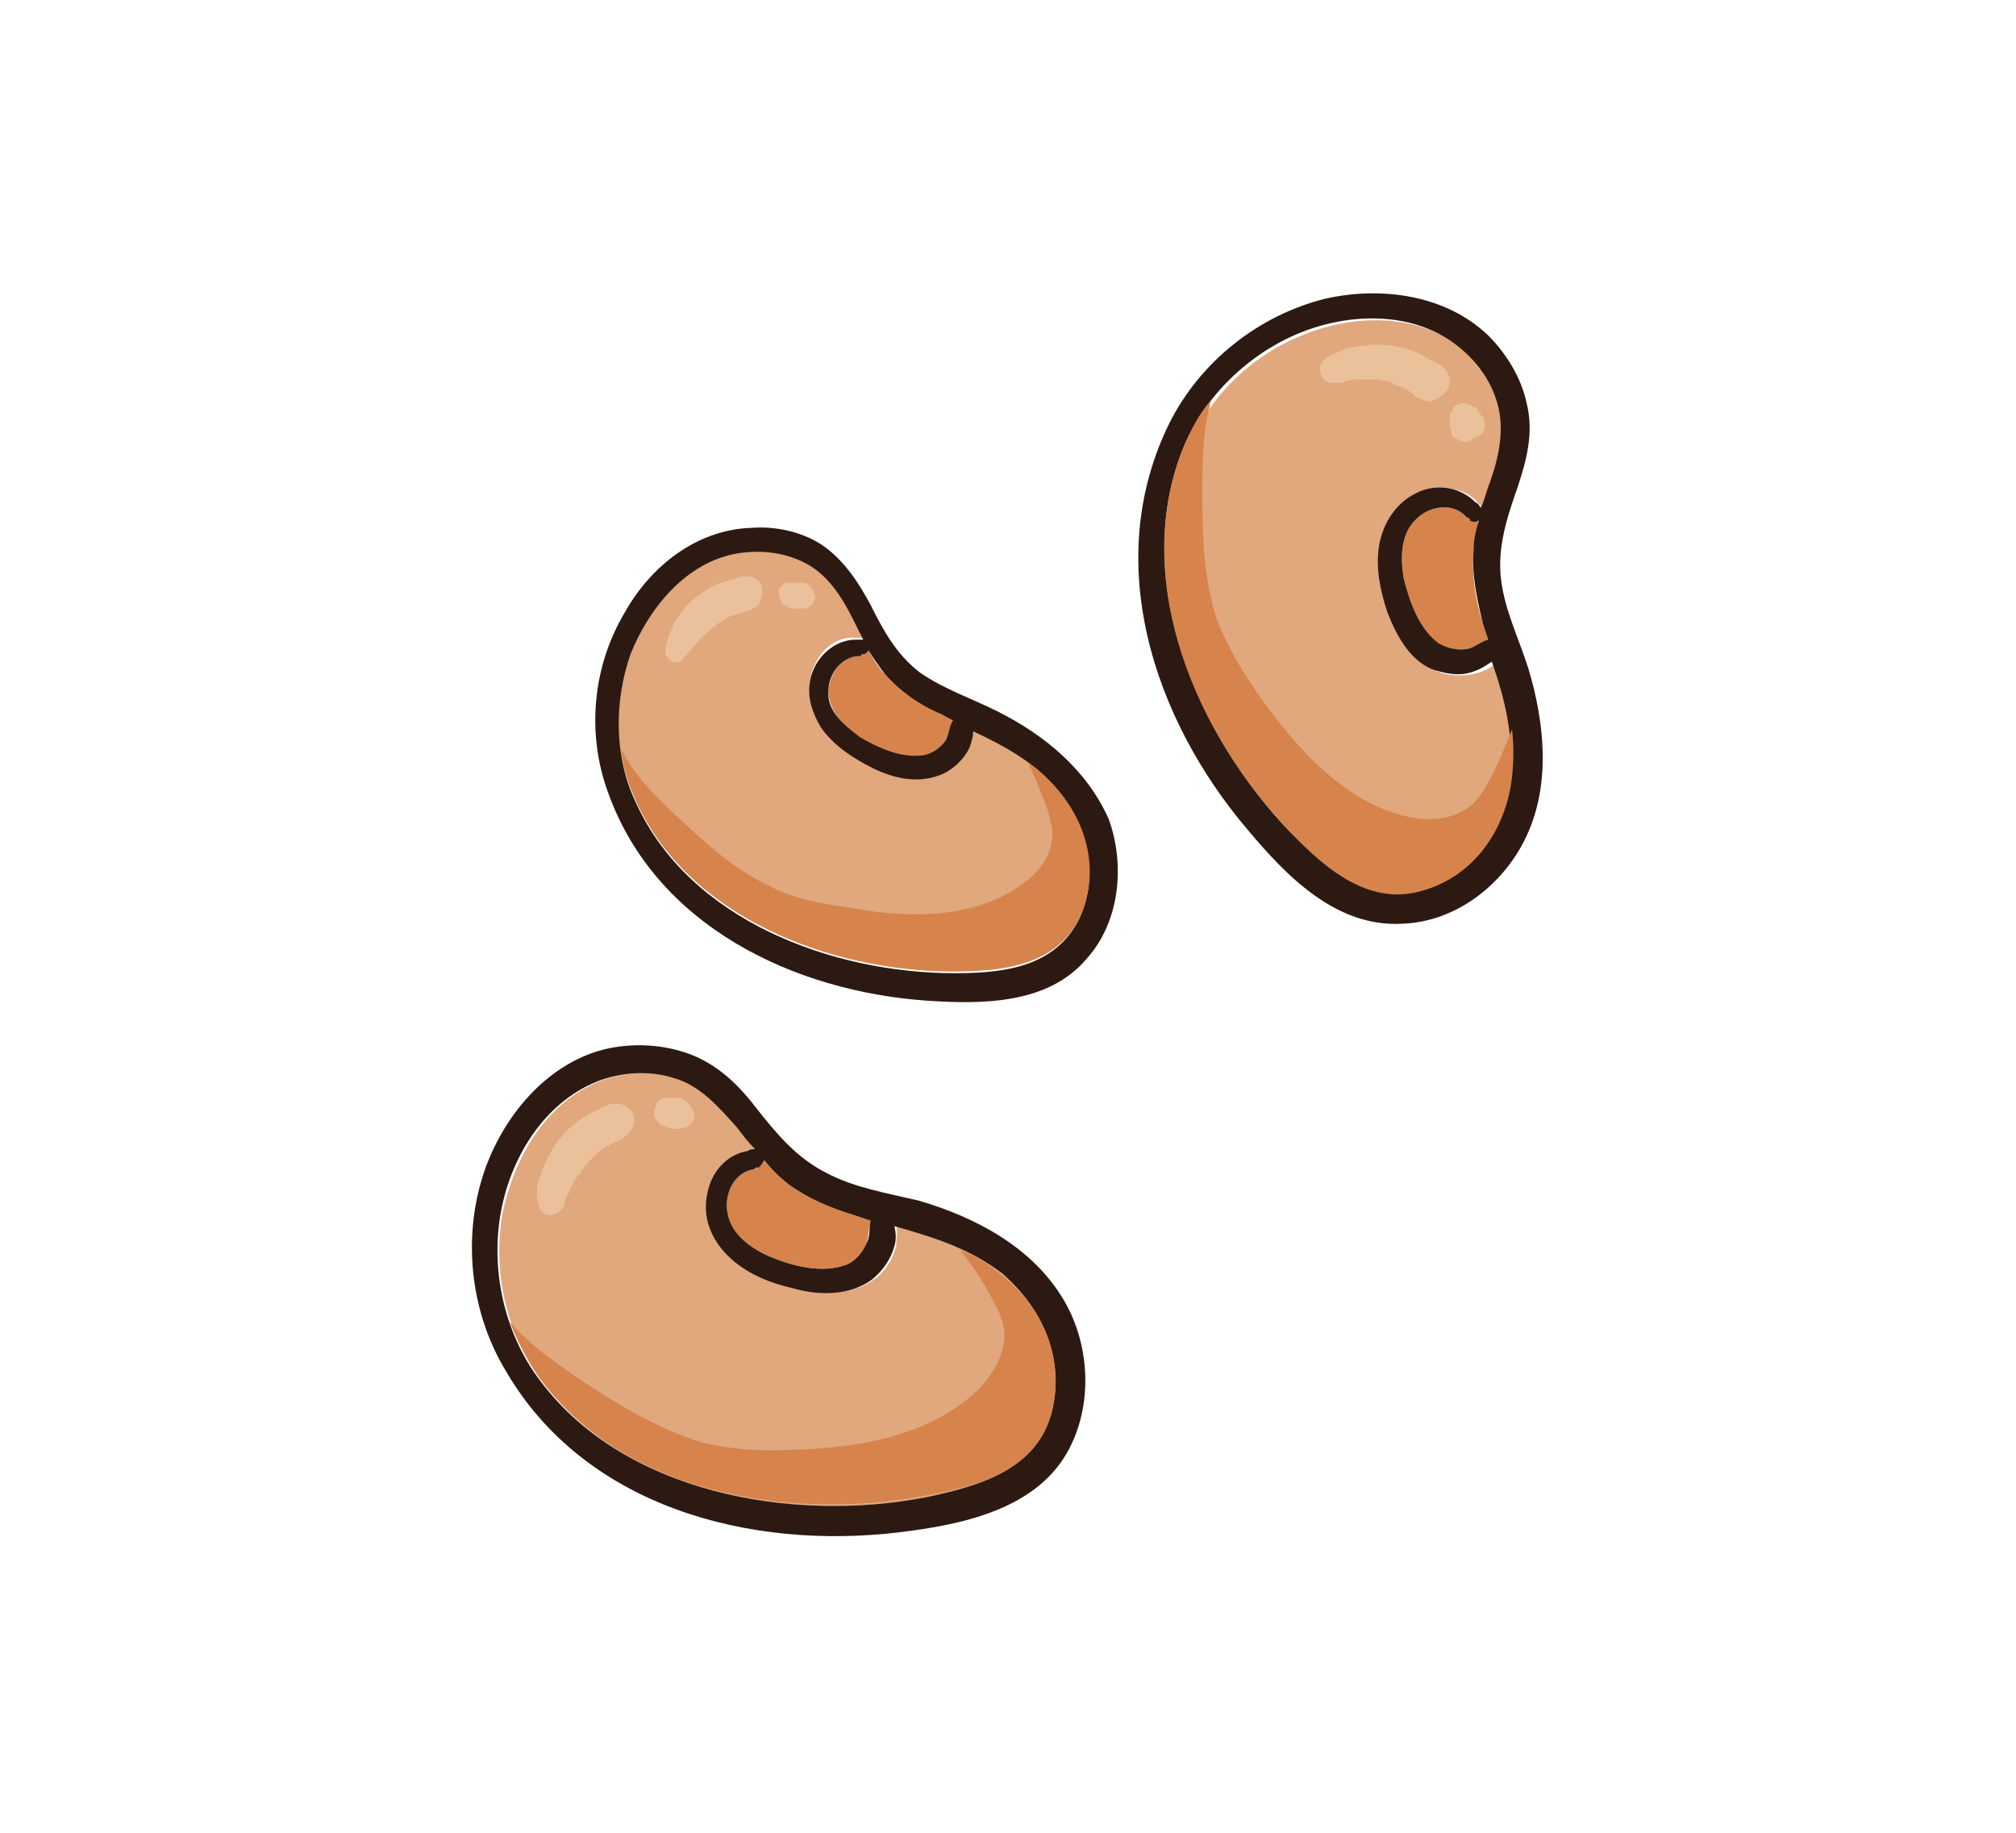 <?xml version="1.0" encoding="utf-8"?>
<!-- Generator: Adobe Illustrator 25.4.1, SVG Export Plug-In . SVG Version: 6.00 Build 0)  -->
<svg version="1.1" id="Capa_1" xmlns="http://www.w3.org/2000/svg" xmlns:xlink="http://www.w3.org/1999/xlink" x="0px" y="0px"
	 viewBox="0 0 110 100" style="enable-background:new 0 0 110 100;" xml:space="preserve">
<style type="text/css">
	.st0{fill:#E1A77D;}
	.st1{fill:#D6844C;}
	.st2{fill:#2C1A12;}
	.st3{fill:#EAC19A;}
</style>
<g>
	<g>
		<path class="st0" d="M81.6,36.2c-0.2,0.2-0.6,0.4-0.9,0.5c-0.7,0.2-1.5,0.2-2.1,0c-1.4-0.5-2.2-1.9-2.7-3.2
			c-0.4-1.2-0.7-2.6-0.4-3.9c0.3-1.2,1-2.3,2.2-2.7c1.1-0.4,2.3-0.3,3,0.6c0.1,0.1,0.2,0.2,0.3,0.3c0.2-0.5,0.3-1,0.5-1.4
			c0.5-1.4,0.8-2.8,0.4-4.3c-0.4-1.3-1.3-2.5-2.4-3.3c-2.5-1.8-6-1.6-8.7-0.4c-2.8,1.2-5,3.5-6.1,6.3c-2.8,7.2,0.8,15.5,5.9,20.8
			c2,2.1,4.5,4.2,7.5,3.1c2.7-0.9,4.3-3.4,4.6-6.1C82.8,40.2,82.2,38.2,81.6,36.2z"/>
		<path class="st1" d="M80.2,28.3c-0.1,0-0.1,0-0.2-0.1c-0.7-0.8-2-0.6-2.7,0.1c-0.9,0.8-0.9,2.2-0.7,3.3c0.2,1.3,0.8,2.8,1.9,3.5
			c0.4,0.3,1,0.4,1.6,0.3c0.4-0.1,0.7-0.4,1.1-0.5c-0.1-0.3-0.2-0.6-0.3-0.9c-0.4-1.3-0.6-2.6-0.5-3.9c0-0.6,0.2-1.2,0.3-1.7
			C80.5,28.5,80.4,28.5,80.2,28.3C80.2,28.4,80.2,28.3,80.2,28.3z"/>
		<path class="st2" d="M83.4,36.5c-0.5-1.6-1.3-3.2-1.5-4.9c-0.2-1.7,0.3-3.3,0.9-5c0.5-1.5,0.9-3,0.5-4.6c-0.3-1.4-1.1-2.7-2.1-3.7
			c-2.3-2.2-5.8-2.7-8.9-2c-3.6,0.9-6.8,3.4-8.5,6.8c-3.7,7.5-0.9,16.1,4.3,22.2c2.1,2.5,4.8,5.3,8.4,5.1c3-0.1,5.6-2.2,6.8-4.8
			C84.6,42.8,84.3,39.5,83.4,36.5z M80.7,28.4c-0.2,0.6-0.3,1.1-0.3,1.7c-0.1,1.3,0.2,2.6,0.5,3.9c0.1,0.3,0.2,0.6,0.3,0.9
			c-0.4,0.1-0.7,0.4-1.1,0.5c-0.5,0.1-1.1,0-1.6-0.3c-1.1-0.8-1.6-2.3-1.9-3.5c-0.2-1.1-0.2-2.5,0.7-3.3c0.7-0.7,2-0.9,2.7-0.1
			c0,0,0.1,0.1,0.2,0.1c0,0,0,0.1,0,0.1C80.4,28.5,80.5,28.5,80.7,28.4z M77.9,48.5c-3,1-5.5-1.1-7.5-3.1c-5-5.2-8.7-13.6-5.9-20.8
			c1.1-2.8,3.4-5.1,6.1-6.3c2.7-1.2,6.2-1.4,8.7,0.4c1.1,0.8,2,1.9,2.4,3.3c0.4,1.4,0.1,2.9-0.4,4.3c-0.2,0.5-0.3,1-0.5,1.4
			c-0.1-0.1-0.1-0.2-0.3-0.3c-0.8-0.8-2-1-3-0.6c-1.2,0.5-1.9,1.5-2.2,2.7c-0.3,1.3,0,2.7,0.4,3.9c0.5,1.3,1.3,2.8,2.7,3.2
			c0.7,0.2,1.4,0.3,2.1,0c0.3-0.1,0.6-0.3,0.9-0.5c0.7,2,1.2,4,1,6.2C82.2,45.1,80.6,47.6,77.9,48.5z"/>
		<path class="st1" d="M77.9,48.5c2.7-0.9,4.3-3.4,4.6-6.1c0.1-0.9,0.1-1.8,0-2.6c-0.4,1-0.8,2-1.3,2.9c-0.3,0.5-0.6,1-1,1.3
			c-0.9,0.7-2.1,0.8-3.2,0.6c-3.5-0.7-6.1-3.6-8.2-6.5c-0.9-1.3-1.8-2.7-2.4-4.3c-0.7-2.1-0.8-4.4-0.8-6.7c0-1.8,0-3.6,0.5-5.3
			c-0.7,0.8-1.2,1.8-1.6,2.8c-2.8,7.2,0.8,15.5,5.9,20.8C72.4,47.5,74.9,49.6,77.9,48.5z"/>
		<path class="st3" d="M79.1,20.8c0-0.5-0.3-0.8-0.7-1c-0.2-0.1-0.4-0.2-0.6-0.3c-0.8-0.5-1.8-0.7-2.7-0.7c-0.5,0-1,0.1-1.6,0.2
			c-0.5,0.2-1.1,0.4-1.4,0.8C72,20,72,20.3,72.1,20.5c0.1,0.3,0.4,0.4,0.7,0.4c0.1,0,0.2,0,0.3,0c0,0,0.2,0,0.3-0.1
			c0.2,0,0.4-0.1,0.6-0.1c0.2,0,0.4,0,0.6,0c0,0,0.1,0,0.1,0c0,0,0,0,0,0c0.1,0,0.2,0,0.3,0c0.2,0,0.4,0.1,0.6,0.1
			c0.1,0,0.2,0,0.3,0.1c0.1,0,0.1,0,0.2,0.1c0.4,0.1,0.8,0.3,1.1,0.6c0.3,0.2,0.6,0.3,0.9,0.3C78.6,21.7,79.1,21.4,79.1,20.8z"/>
		<path class="st3" d="M81,23.1C81,23.1,81,23.1,81,23.1c0-0.1,0-0.2-0.1-0.3c0-0.1,0-0.1-0.1-0.1c0,0,0,0,0-0.1
			c-0.1-0.1-0.1-0.2-0.2-0.3c0,0-0.1-0.1-0.1-0.1c0,0,0,0-0.1,0c0,0,0,0,0,0c-0.1,0-0.1-0.1-0.2-0.1c0,0,0,0,0,0c0,0,0,0,0,0
			C80,22,79.9,22,79.8,22c-0.1,0-0.2,0-0.3,0.1c-0.1,0-0.2,0.1-0.2,0.2c-0.1,0.1-0.1,0.2-0.2,0.3c0,0,0,0,0,0.1c0,0,0,0,0,0
			c0,0.1,0,0.2,0,0.2c0,0,0,0,0,0c0,0,0,0,0,0.1c0,0.1,0,0.2,0,0.2c0,0.2,0,0.1,0.1,0.3c0,0,0,0,0,0c0,0,0,0,0,0.1c0,0,0,0,0,0.1
			c0.1,0.2,0.2,0.2,0.4,0.3c0.1,0.1,0.3,0.1,0.4,0.1c0.2,0,0.3-0.1,0.4-0.2C80.9,23.8,81.1,23.4,81,23.1z"/>
	</g>
	<g>
		<path class="st0" d="M53.1,39.8c0,0.3-0.1,0.7-0.2,0.9c-0.3,0.6-0.8,1.1-1.4,1.4c-1.2,0.6-2.7,0.3-3.9-0.3
			c-1.1-0.5-2.2-1.2-2.8-2.2c-0.6-0.9-0.9-2.1-0.4-3.2c0.4-1,1.3-1.7,2.3-1.6c0.1,0,0.2,0,0.4,0c-0.2-0.4-0.4-0.8-0.6-1.2
			c-0.6-1.2-1.3-2.3-2.6-3c-1.1-0.6-2.4-0.7-3.7-0.5c-2.8,0.5-4.9,2.9-5.8,5.5c-1,2.6-0.9,5.6,0.3,8.1C37.6,50.1,45.4,53,52,53
			c2.6,0,5.6-0.3,6.8-3c1.1-2.4,0.5-5-1.1-6.9C56.5,41.5,54.8,40.7,53.1,39.8z"/>
		<path class="st1" d="M47,35.7c0,0-0.1,0.1-0.1,0.1c-1,0-1.6,0.9-1.7,1.9c0,1.1,0.9,2,1.7,2.5c1,0.6,2.3,1.3,3.5,1
			c0.5-0.1,0.9-0.4,1.2-0.8c0.2-0.3,0.2-0.7,0.4-1.1c-0.3-0.1-0.5-0.3-0.8-0.4c-1.1-0.6-2.1-1.2-2.9-2.1c-0.4-0.4-0.7-0.9-0.9-1.3
			C47.3,35.6,47.2,35.7,47,35.7C47,35.7,47,35.7,47,35.7z"/>
		<path class="st2" d="M54.4,38.8c-1.4-0.7-2.9-1.2-4.2-2.1c-1.3-1-2-2.3-2.7-3.7c-0.7-1.3-1.5-2.5-2.7-3.3c-1.1-0.7-2.5-1-3.8-0.9
			c-3,0.1-5.5,2.1-6.9,4.6c-1.8,3-2.1,6.7-0.9,9.9c2.6,7.2,10.1,10.8,17.4,11.3c3,0.2,6.6,0.2,8.7-2.3c1.8-2,2.1-5.1,1.2-7.6
			C59.3,42,57,40.1,54.4,38.8z M47.4,35.5c0.3,0.5,0.6,0.9,0.9,1.3c0.8,0.9,1.8,1.6,2.9,2.1c0.3,0.1,0.5,0.3,0.8,0.4
			c-0.2,0.3-0.2,0.7-0.4,1.1c-0.3,0.4-0.7,0.7-1.2,0.8c-1.2,0.2-2.5-0.4-3.5-1c-0.8-0.6-1.8-1.4-1.7-2.5c0-0.9,0.7-1.9,1.7-1.9
			c0,0,0.1,0,0.1-0.1c0,0,0.1,0,0.1,0C47.2,35.7,47.3,35.6,47.4,35.5z M58.9,50.1c-1.3,2.7-4.2,3-6.8,3c-6.7,0-14.5-2.9-17.4-9.3
			c-1.2-2.5-1.2-5.5-0.3-8.1c1-2.5,3-5,5.8-5.5c1.2-0.2,2.5-0.1,3.7,0.5c1.2,0.6,2,1.8,2.6,3c0.2,0.4,0.4,0.8,0.6,1.2
			c-0.1,0-0.2,0-0.4,0c-1,0-1.9,0.7-2.3,1.6c-0.5,1.1-0.2,2.2,0.4,3.2c0.7,1,1.8,1.7,2.8,2.2c1.2,0.6,2.6,0.9,3.9,0.3
			c0.6-0.3,1.1-0.8,1.4-1.4c0.1-0.3,0.2-0.6,0.2-0.9c1.7,0.8,3.4,1.7,4.7,3.3C59.3,45.1,60,47.7,58.9,50.1z"/>
		<path class="st1" d="M58.9,50.1c1.1-2.4,0.5-5-1.1-6.9c-0.5-0.6-1.1-1.2-1.7-1.6c0.4,0.9,0.8,1.8,1.1,2.7c0.1,0.5,0.3,1,0.2,1.5
			c-0.1,1-0.8,1.9-1.7,2.5c-2.7,1.9-6.3,1.8-9.5,1.2c-1.5-0.2-3-0.5-4.3-1.2c-1.9-0.9-3.4-2.3-4.9-3.7c-1.2-1.1-2.4-2.3-3.1-3.7
			c0.1,1,0.4,1.9,0.8,2.8C37.6,50.1,45.4,53,52,53C54.7,53,57.6,52.7,58.9,50.1z"/>
		<path class="st3" d="M41.4,31.7c-0.3-0.3-0.7-0.3-1.1-0.2c-0.2,0.1-0.4,0.1-0.6,0.2c-0.8,0.2-1.6,0.7-2.2,1.3
			c-0.3,0.4-0.6,0.7-0.8,1.2c-0.2,0.4-0.4,0.9-0.4,1.4c0,0.2,0.2,0.4,0.4,0.5c0.3,0.1,0.5,0,0.6-0.2c0.1-0.1,0.1-0.1,0.2-0.2
			c0,0,0.1-0.2,0.2-0.2c0.1-0.2,0.2-0.3,0.4-0.5c0.1-0.1,0.2-0.3,0.4-0.4c0,0,0.1-0.1,0.1-0.1c0,0,0,0,0,0c0.1-0.1,0.2-0.1,0.2-0.2
			c0.1-0.1,0.3-0.2,0.4-0.3c0.1,0,0.1-0.1,0.2-0.1c0,0,0.1,0,0.1-0.1c0.3-0.2,0.7-0.3,1.1-0.4c0.3-0.1,0.6-0.2,0.8-0.4
			C41.6,32.5,41.7,32,41.4,31.7z"/>
		<path class="st3" d="M44.1,31.9C44.1,31.9,44.1,31.9,44.1,31.9c-0.1-0.1-0.2-0.1-0.3-0.1c-0.1,0-0.1,0-0.1,0c0,0,0,0-0.1,0
			c-0.1,0-0.2,0-0.3,0c0,0-0.1,0-0.1,0c0,0,0,0-0.1,0c0,0,0,0,0,0c-0.1,0-0.1,0-0.2,0c0,0,0,0,0,0c0,0,0,0,0,0
			c-0.1,0-0.2,0.1-0.3,0.2c-0.1,0.1-0.1,0.1-0.1,0.2c0,0.1,0,0.2,0,0.3c0,0.1,0.1,0.2,0.1,0.3c0,0,0,0,0,0c0,0,0,0,0,0
			c0,0.1,0.1,0.1,0.1,0.2c0,0,0,0,0,0c0,0,0,0,0.1,0c0.1,0,0.1,0.1,0.2,0.1c0.1,0.1,0.1,0.1,0.3,0.1c0,0,0,0,0,0c0,0,0,0,0.1,0
			c0,0,0,0,0.1,0c0.2,0,0.3,0,0.5,0c0.1-0.1,0.2-0.1,0.3-0.2c0.1-0.1,0.1-0.2,0.2-0.4C44.4,32.3,44.3,32,44.1,31.9z"/>
	</g>
	<g>
		<path class="st0" d="M48.9,66.9c0.1,0.3,0,0.7,0,1.1c-0.2,0.7-0.6,1.4-1.2,1.8c-1.2,0.9-2.9,0.8-4.3,0.5c-1.3-0.3-2.6-0.9-3.6-1.8
			c-0.9-0.9-1.4-2.1-1.1-3.4c0.2-1.1,1-2.1,2.2-2.3c0.1-0.1,0.3-0.1,0.4-0.1c-0.3-0.4-0.6-0.8-1-1.2c-0.9-1.2-2-2.3-3.5-2.7
			c-1.4-0.4-2.8-0.3-4.1,0.2c-3,1.2-4.7,4.3-5.3,7.3c-0.5,3.1,0.2,6.3,2,8.8c4.6,6.5,13.8,8,21.2,6.6c2.9-0.6,6.1-1.5,6.9-4.7
			c0.7-2.8-0.5-5.6-2.7-7.4C53,68.1,50.9,67.5,48.9,66.9z"/>
		<path class="st1" d="M41.3,63.7c0,0-0.1,0.1-0.2,0.1c-1.1,0.2-1.6,1.4-1.4,2.4c0.2,1.2,1.4,2,2.4,2.4c1.2,0.5,2.8,0.9,4.1,0.4
			c0.5-0.2,0.9-0.6,1.1-1.2c0.1-0.4,0.1-0.8,0.2-1.2c-0.3-0.1-0.6-0.2-0.9-0.3c-1.3-0.4-2.5-0.9-3.6-1.7c-0.5-0.4-0.9-0.8-1.3-1.3
			C41.6,63.5,41.5,63.6,41.3,63.7C41.3,63.7,41.3,63.7,41.3,63.7z"/>
		<path class="st2" d="M50.1,65.5c-1.7-0.4-3.5-0.7-5-1.5c-1.6-0.8-2.7-2.1-3.8-3.5c-1-1.3-2.1-2.4-3.7-3c-1.4-0.5-2.9-0.6-4.4-0.3
			c-3.2,0.7-5.6,3.5-6.7,6.5c-1.3,3.6-0.9,7.8,1.1,11.1c4.3,7.4,13.3,9.8,21.5,8.8c3.3-0.4,7.3-1.2,9.1-4.3c1.5-2.6,1.3-6.1-0.3-8.6
			C56.2,68,53.2,66.4,50.1,65.5z M41.7,63.3c0.4,0.5,0.8,0.9,1.3,1.3c1.1,0.8,2.3,1.3,3.6,1.7c0.3,0.1,0.6,0.2,0.9,0.3
			c-0.1,0.4,0,0.8-0.2,1.2c-0.2,0.5-0.6,1-1.1,1.2c-1.3,0.5-2.9,0.1-4.1-0.4c-1-0.4-2.2-1.2-2.4-2.4c-0.2-1,0.3-2.2,1.4-2.4
			c0.1,0,0.1-0.1,0.2-0.1c0,0,0.1,0,0.1,0C41.5,63.6,41.6,63.5,41.7,63.3z M57.4,77c-0.8,3.2-4,4.1-6.9,4.7
			c-7.3,1.4-16.6-0.2-21.2-6.6c-1.8-2.5-2.5-5.8-2-8.8c0.5-3,2.3-6.1,5.3-7.3c1.3-0.5,2.8-0.6,4.1-0.2c1.5,0.4,2.5,1.6,3.5,2.7
			c0.3,0.4,0.6,0.8,1,1.2c-0.1,0-0.3,0-0.4,0.1c-1.2,0.2-2,1.2-2.2,2.3c-0.3,1.3,0.2,2.5,1.1,3.4c1,1,2.3,1.5,3.6,1.8
			c1.4,0.4,3.1,0.4,4.3-0.5c0.6-0.5,1-1.1,1.2-1.8c0.1-0.3,0.1-0.7,0-1.1c2.1,0.6,4.1,1.2,5.9,2.6C56.9,71.4,58.1,74.1,57.4,77z"/>
		<path class="st1" d="M57.4,77c0.7-2.8-0.5-5.6-2.7-7.4c-0.7-0.6-1.5-1.1-2.3-1.4c0.7,0.9,1.3,1.8,1.8,2.8c0.3,0.5,0.5,1,0.6,1.6
			c0.1,1.1-0.5,2.2-1.3,3.1c-2.6,2.6-6.5,3.3-10.2,3.4c-1.7,0.1-3.4,0-5-0.4C36,78,34,76.8,32,75.5c-1.5-1-3.1-2.1-4.2-3.4
			c0.4,1,0.9,2,1.5,2.9c4.6,6.5,13.8,8,21.2,6.6C53.4,81.1,56.6,80.2,57.4,77z"/>
		<path class="st3" d="M34.2,60.4c-0.4-0.3-0.9-0.2-1.3,0c-0.2,0.1-0.4,0.2-0.6,0.3c-0.8,0.4-1.6,1.1-2.1,1.9
			c-0.3,0.5-0.5,0.9-0.7,1.5c-0.2,0.5-0.3,1.1-0.1,1.7c0.1,0.3,0.3,0.5,0.6,0.5c0.3,0,0.5-0.1,0.7-0.4c0.1-0.1,0.1-0.2,0.1-0.3
			c0,0,0.1-0.2,0.1-0.3c0.1-0.2,0.2-0.4,0.3-0.6c0.1-0.2,0.2-0.4,0.3-0.5c0,0,0-0.1,0.1-0.1c0,0,0,0,0,0c0.1-0.1,0.1-0.2,0.2-0.3
			c0.1-0.2,0.3-0.3,0.4-0.5c0.1-0.1,0.1-0.1,0.2-0.2c0,0,0.1-0.1,0.1-0.1c0.3-0.3,0.7-0.5,1.1-0.7c0.3-0.1,0.6-0.3,0.8-0.6
			C34.7,61.3,34.7,60.7,34.2,60.4z"/>
		<path class="st3" d="M37.3,60C37.3,60,37.3,60,37.3,60c-0.1-0.1-0.2-0.1-0.3-0.1c-0.1,0-0.1,0-0.1,0c0,0,0,0-0.1,0
			c-0.1,0-0.2,0-0.4,0c0,0-0.1,0-0.1,0c0,0,0,0-0.1,0c0,0,0,0,0,0c-0.1,0-0.1,0.1-0.2,0.1c0,0,0,0,0,0c0,0,0,0,0,0
			c-0.1,0.1-0.2,0.2-0.2,0.3c0,0.1-0.1,0.2-0.1,0.3c0,0.1,0,0.2,0,0.3c0,0.1,0.1,0.2,0.2,0.3c0,0,0,0,0,0c0,0,0,0,0,0
			c0.1,0.1,0.1,0.1,0.2,0.2c0,0,0,0,0,0c0,0,0,0,0.1,0c0.1,0,0.1,0.1,0.2,0.1c0.2,0.1,0.1,0,0.4,0.1c0,0,0,0,0,0c0,0,0.1,0,0.1,0
			c0,0,0.1,0,0.1,0c0.2,0,0.3-0.1,0.5-0.1c0.1-0.1,0.2-0.2,0.3-0.3c0.1-0.1,0.1-0.3,0.1-0.4C37.8,60.5,37.6,60.2,37.3,60z"/>
	</g>
</g>
</svg>
